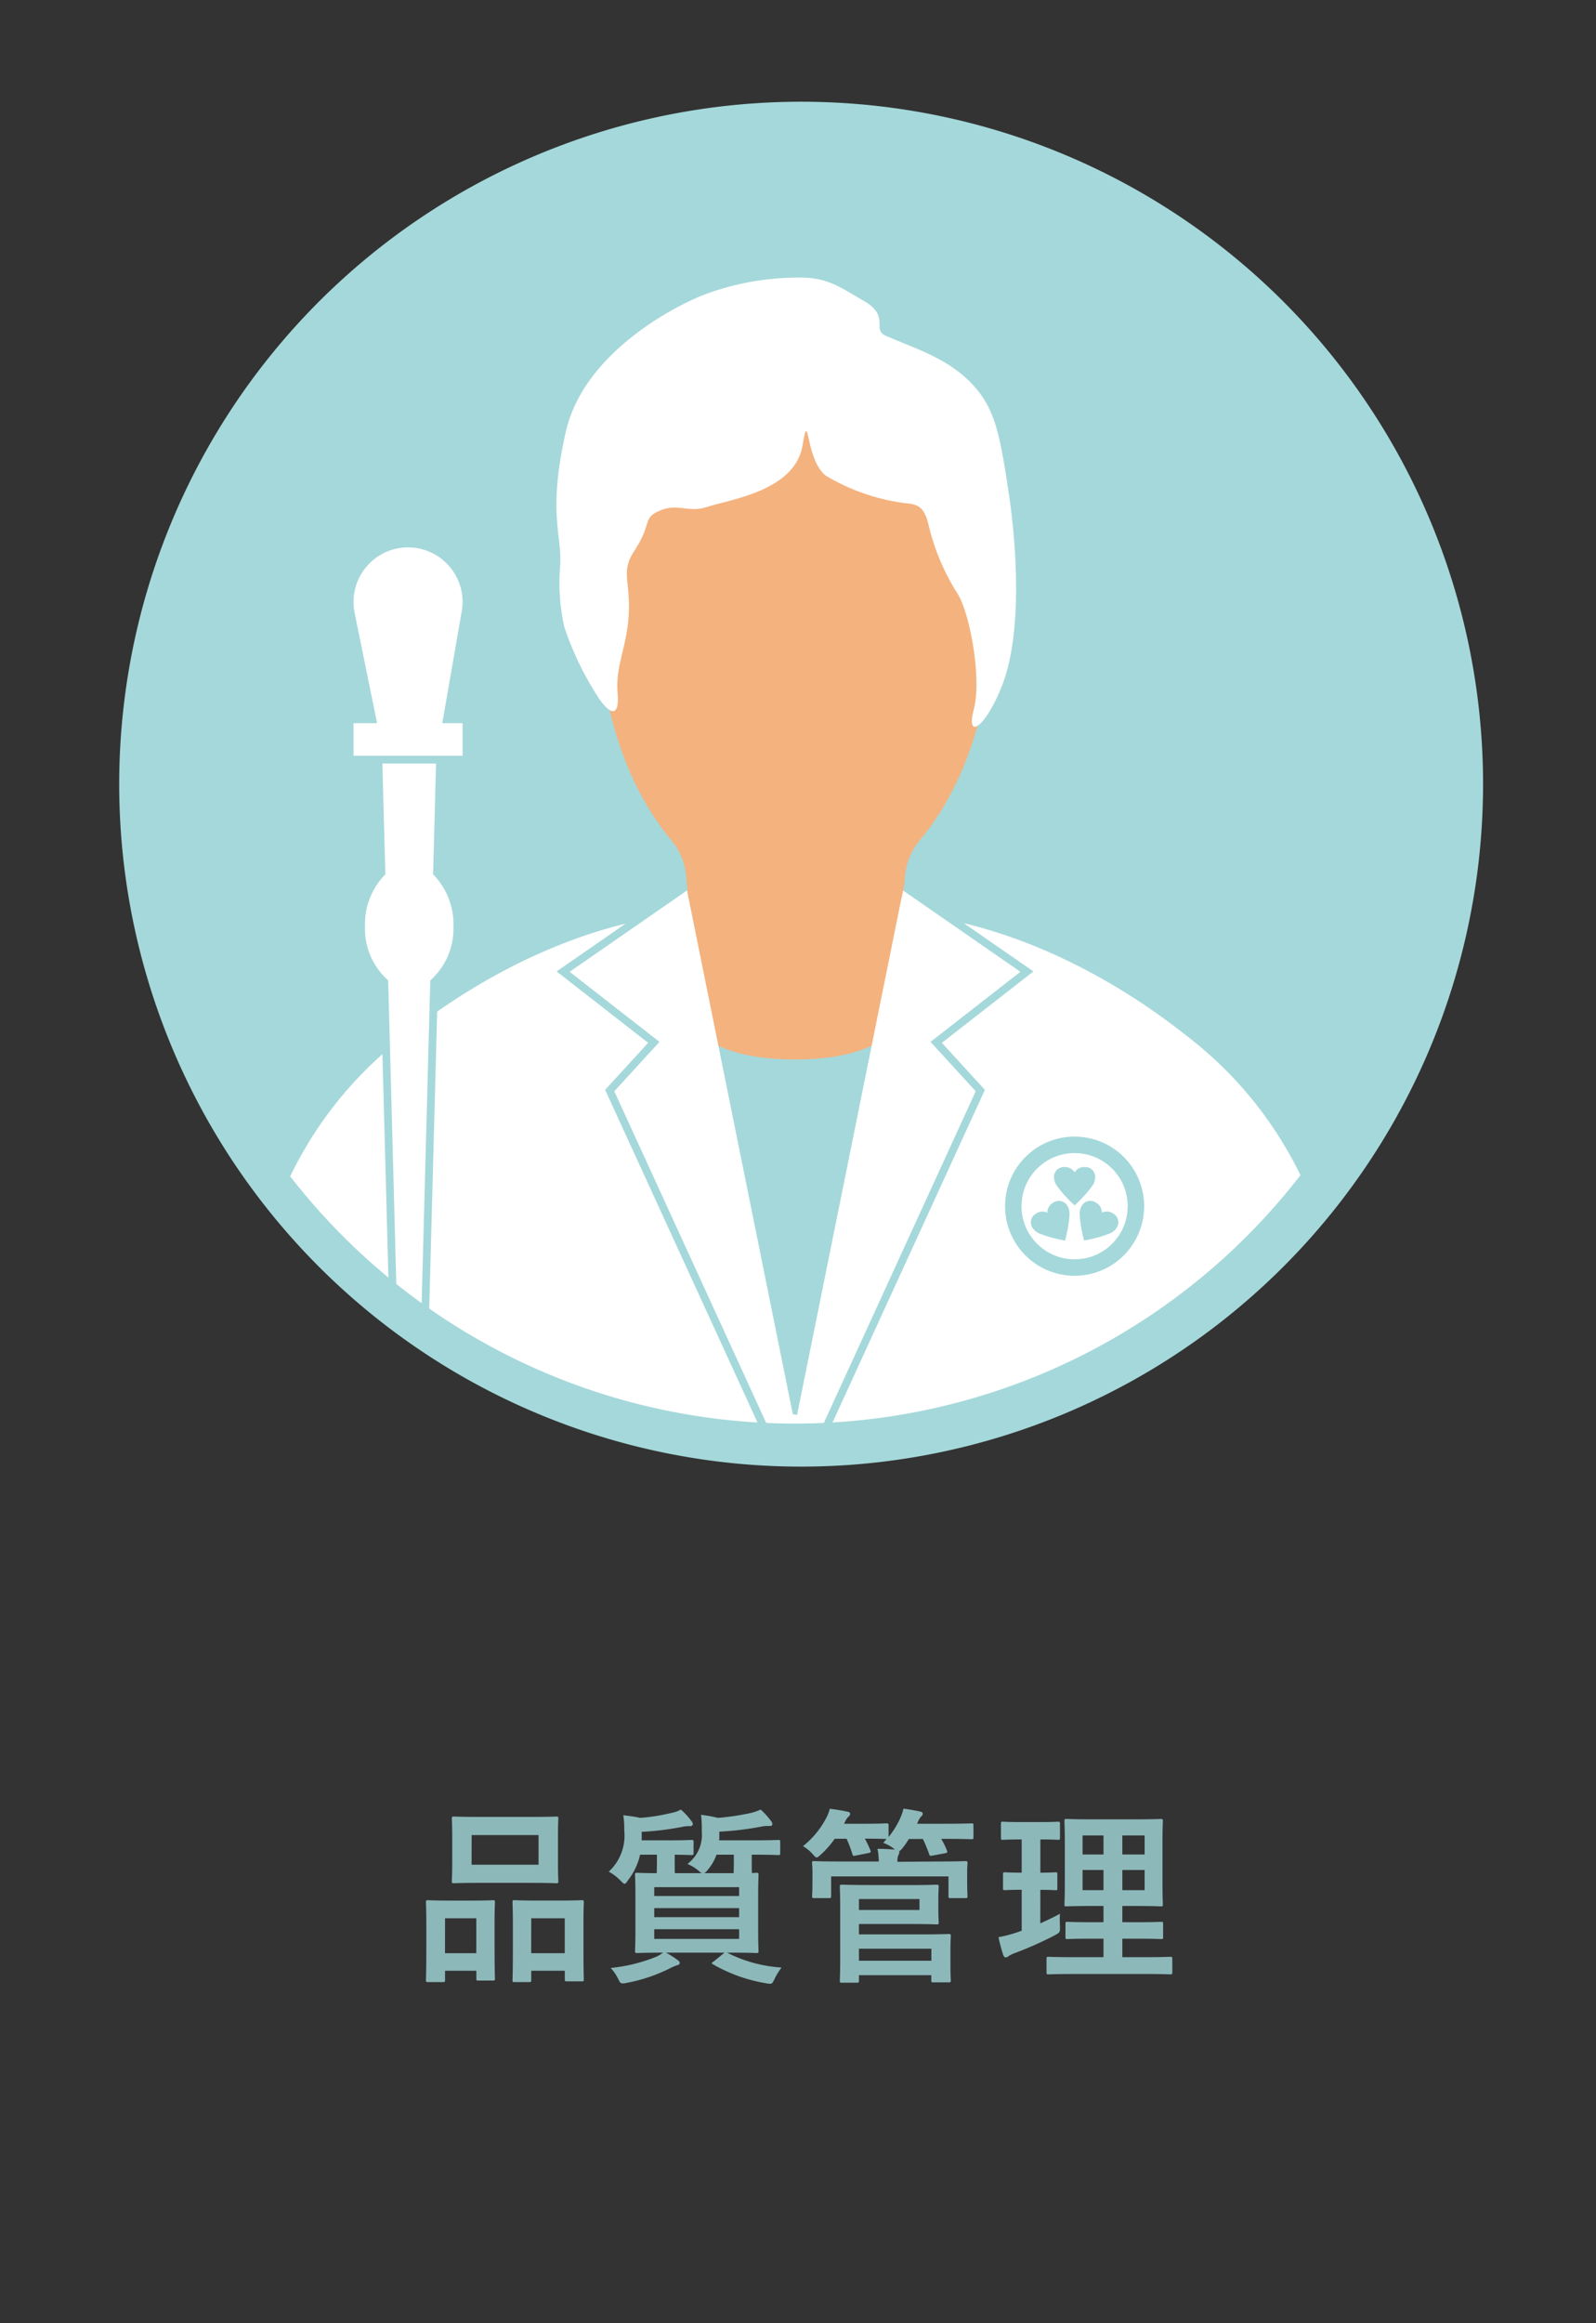 <svg id="レイヤー_7" data-name="レイヤー 7" xmlns="http://www.w3.org/2000/svg" width="110" height="159.995" viewBox="0 0 110 159.995"><rect x="0" y="0" width="110" height="159.995" fill="#333333" stroke="none"/><defs><clipPath id="clip-path"><path d="M99.784 54a45 45 0 11-44.99-45 44.99 44.99 0 0144.99 45z" stroke-width="1.916" stroke="#a5d8da" stroke-miterlimit="10" fill="#a5d8da"/></clipPath><style>.cls-4{fill:#a5d8da}.cls-10,.cls-8{stroke:#a5d8da;stroke-miterlimit:10}.cls-10,.cls-8,.cls-9{fill:#fff}.cls-7,.cls-8{fill-rule:evenodd}.cls-7{fill:#f4b27e}.cls-10,.cls-8{stroke-width:.532px}</style></defs><path d="M29.5 136.506c-.13 0-.143-.013-.143-.156 0-.078.026-.442.026-2.431v-1.209c0-1.248-.026-1.612-.026-1.7 0-.13.013-.143.143-.143.091 0 .416.026 1.378.026h1.7c.975 0 1.3-.026 1.391-.026.13 0 .143.013.143.143 0 .078-.026.455-.026 1.483v1.364c0 1.95.026 2.327.026 2.4 0 .13-.013.144-.143.144h-1.007c-.117 0-.13-.014-.13-.144v-.533h-2.158v.624c0 .143-.013.156-.143.156zm1.17-1.989h2.158v-2.405h-2.154zm5.928-9.386c1.235 0 1.651-.026 1.743-.026.129 0 .142.013.142.143 0 .091-.026.429-.026 1.209v1.885c0 .78.026 1.118.026 1.2 0 .143-.013.156-.142.156-.092 0-.508-.026-1.743-.026h-3.585c-1.221 0-1.65.026-1.728.026-.13 0-.144-.013-.144-.156 0-.078.027-.416.027-1.2v-1.885c0-.78-.027-1.118-.027-1.209 0-.13.014-.143.144-.143.078 0 .507.026 1.728.026zm-4.095 3.289h4.615v-2.041h-4.611zm2.951 8.086c-.117 0-.13-.013-.13-.142 0-.092.026-.456.026-2.445v-1.209c0-1.235-.026-1.612-.026-1.69 0-.143.013-.156.13-.156.091 0 .429.026 1.43.026h1.794c1 0 1.339-.026 1.417-.026.13 0 .143.013.143.156 0 .078-.025.455-.025 1.495v1.392c0 1.949.025 2.313.025 2.391 0 .144-.013.156-.143.156h-1.023c-.13 0-.143-.012-.143-.156v-.572h-2.314v.638c0 .129-.013.142-.143.142zm1.157-1.989h2.314v-2.405h-2.31zm11.77-5.512a.56.56 0 01-.2-.143 3.209 3.209 0 00-.8-.494 2.5 2.5 0 00.987-2.236 7.087 7.087 0 00-.052-1.144 9.421 9.421 0 011.17.208 17.024 17.024 0 002.327-.351 4.289 4.289 0 00.612-.221 4.9 4.9 0 01.688.754.393.393 0 01.117.247c0 .065-.039.13-.156.13a2.538 2.538 0 00-.519.026 20.711 20.711 0 01-2.978.364v.442c0 .052-.013.1-.013.156h2.3c1.262 0 1.7-.026 1.781-.026.118 0 .13.013.13.156v.741c0 .13-.012.143-.13.143-.078 0-.519-.026-1.781-.026h-.052v.624c0 .286 0 .494.013.637.169 0 .273-.013.313-.013.129 0 .142.013.142.143 0 .091-.025.468-.025 1.326v2.587c0 .858.025 1.235.025 1.313 0 .143-.013.156-.142.156-.091 0-.546-.026-1.808-.026h-.221a9.646 9.646 0 003.758 1.027 4.259 4.259 0 00-.481.78c-.118.248-.169.338-.3.338a1.723 1.723 0 01-.3-.039 10.873 10.873 0 01-3.641-1.3c-.13-.078-.117-.09.039-.195l.754-.611H45.9a6.268 6.268 0 01.781.494c.129.091.168.144.168.195 0 .091-.051.157-.195.182a3.491 3.491 0 00-.507.222 11.181 11.181 0 01-2.951.987 1.588 1.588 0 01-.286.039c-.143 0-.182-.064-.311-.325a3.192 3.192 0 00-.508-.74 11.214 11.214 0 003.159-.781 2.768 2.768 0 00.455-.273c-1.261 0-1.7.026-1.781.026-.143 0-.156-.013-.156-.156 0-.078.026-.455.026-1.313v-2.587c0-.858-.026-1.235-.026-1.326 0-.13.013-.143.156-.143.065 0 .429.026 1.34.026 0-.143.012-.351.012-.637v-.637h-1.16a4.416 4.416 0 01-.819 1.742c-.117.169-.169.26-.246.26s-.144-.078-.287-.221a3.474 3.474 0 00-.806-.611 3.368 3.368 0 001.066-2.834 6.144 6.144 0 00-.065-1.053c.429.052.793.1 1.17.182a13.018 13.018 0 002.184-.351 1.8 1.8 0 00.612-.221 4.415 4.415 0 01.7.754.425.425 0 01.13.247c0 .065-.066.143-.2.143a1.834 1.834 0 00-.494.039 19.572 19.572 0 01-2.834.351v.585h1.86c1.13 0 1.495-.026 1.572-.026.131 0 .143.013.143.156v.741c0 .13-.012.143-.143.143-.065 0-.377-.013-1.156-.026v.637c0 .286 0 .494.012.637zm-3.289.962v.611h5.849v-.611zm5.849 2.067v-.624h-5.849v.624zm0 .832h-5.849v.664h5.849zm-1.559-5.135a3.227 3.227 0 01-.612 1.053.7.7 0 01-.234.221h2.028c0-.143.013-.351.013-.65v-.624zm15.404.469c1.222 0 1.664-.026 1.755-.026.13 0 .142.013.142.143 0 .078-.025.273-.025.559v.455c0 .988.025 1.17.025 1.248 0 .13-.012.143-.142.143h-1.028c-.129 0-.142-.013-.142-.143v-1.352h-8.087v1.352c0 .13-.013.143-.155.143h-1.015c-.13 0-.143-.013-.143-.143 0-.091.026-.26.026-1.248v-.377c0-.364-.026-.559-.026-.637 0-.13.013-.143.143-.143.091 0 .533.026 1.755.026h2.7a4.738 4.738 0 00-.091-.871c.43 0 .859.026 1.2.052l-.105-.091a2.861 2.861 0 00-.7-.377l.233-.26c-.1 0-.455-.026-1.5-.026a6.332 6.332 0 01.377.793c.053.13.053.156-.13.2l-.857.169c-.183.039-.208.039-.247-.1a8.741 8.741 0 00-.4-1.053h-.819a6.166 6.166 0 01-.949 1.079c-.143.13-.221.208-.3.208s-.13-.078-.272-.234a2.811 2.811 0 00-.664-.546 6.036 6.036 0 001.613-1.963 2.6 2.6 0 00.233-.611c.416.052.91.13 1.2.2.13.013.2.052.2.156a.223.223 0 01-.105.182.948.948 0 00-.22.312l-.091.182h1.39c1.092 0 1.444-.026 1.522-.026.142 0 .155.013.155.143v.793a5.685 5.685 0 00.807-1.3 3.379 3.379 0 00.22-.65c.39.052.845.13 1.119.195.142.026.208.065.208.156a.206.206 0 01-.105.182 1.435 1.435 0 00-.247.429l-.038.078h1.885c1.326 0 1.781-.026 1.859-.026.13 0 .143.013.143.143v.806c0 .13-.013.143-.143.143-.078 0-.533-.026-1.859-.026h-.221a5.082 5.082 0 01.39.793c.051.13.051.156-.13.2l-.845.156c-.183.039-.209.026-.247-.1a9.8 9.8 0 00-.43-1.04h-.968a5.161 5.161 0 01-.467.663.744.744 0 01-.2.182.141.141 0 01.013.078.513.513 0 01-.077.208 1.032 1.032 0 00-.053.442zm-1.986 1.624c1.143 0 1.676-.026 1.755-.026.129 0 .143.013.143.143 0 .078-.026.325-.026.9v.65c0 .572.026.819.026.91 0 .117-.014.13-.143.13-.079 0-.612-.026-1.755-.026h-3.6v.715h4.317c1.183 0 1.781-.026 1.872-.026.129 0 .143.013.143.156 0 .078-.026.338-.026.988v1.079c0 .65.026.9.026.962 0 .13-.014.143-.143.143h-1.058c-.13 0-.144-.013-.144-.143v-.35H59.2v.377c0 .13-.013.142-.142.142h-1.033c-.13 0-.142-.012-.142-.142 0-.079.025-.5.025-1.5v-3.446c0-1-.025-1.443-.025-1.521 0-.13.012-.143.142-.143.078 0 .676.026 1.847.026zm.572.962H59.2v.754h4.174zm-4.172 3.419v.832h4.992v-.832zm12.5-1.742c.455-.208.9-.416 1.353-.663a9.129 9.129 0 000 .845c.012.429.012.429-.326.624a25.362 25.362 0 01-2.807 1.248 2.379 2.379 0 00-.4.195.292.292 0 01-.208.091c-.065 0-.117-.039-.169-.169a11.787 11.787 0 01-.325-1.222 8.865 8.865 0 001.222-.312l.378-.13v-2.821c-.819 0-1.067.026-1.145.026-.13 0-.142-.013-.142-.143v-.932c0-.143.012-.156.142-.156.078 0 .326.026 1.145.026v-2.288h-.078c-.871 0-1.145.026-1.223.026-.116 0-.13-.013-.13-.143v-.949c0-.143.014-.156.13-.156.078 0 .352.026 1.223.026h1.351c.884 0 1.158-.026 1.223-.026.13 0 .143.013.143.156v.949c0 .13-.013.143-.143.143-.065 0-.339-.026-1.21-.026v2.288c.716 0 .963-.026 1.041-.026.13 0 .13.013.13.156v.936c0 .13 0 .143-.13.143-.078 0-.325-.026-1.041-.026zm2.38 3.485c-1.287 0-1.73.025-1.808.025-.13 0-.142-.013-.142-.143v-.922c0-.13.012-.144.142-.144.078 0 .521.026 1.808.026h1.975v-1.274h-.8c-1.2 0-1.6.026-1.677.026-.131 0-.144-.012-.144-.143v-.9c0-.13.013-.143.144-.143.077 0 .48.026 1.677.026h.8v-1.118h-.844c-1.184 0-1.613.026-1.691.026-.142 0-.156-.013-.156-.13 0-.078.026-.494.026-1.443v-2.886c0-.923-.026-1.326-.026-1.417 0-.13.014-.143.156-.143.078 0 .507.026 1.691.026h3.093c1.2 0 1.613-.026 1.7-.026.129 0 .143.013.143.143 0 .078-.026.494-.026 1.417v2.886c0 .949.026 1.365.026 1.443 0 .117-.014.13-.143.13-.091 0-.507-.026-1.7-.026h-.949v1.118h.989c1.183 0 1.6-.026 1.676-.026.131 0 .144.013.144.143v.9c0 .131-.013.143-.144.143-.077 0-.493-.026-1.676-.026h-.989v1.274h1.5c1.275 0 1.73-.026 1.8-.026.13 0 .143.014.143.144v.922c0 .13-.013.143-.143.143-.065 0-.52-.025-1.8-.025zm1.975-8.23v-1.313h-1.442v1.313zm0 2.457v-1.391h-1.442v1.391zm1.3-3.77v1.313h1.535v-1.313zm1.534 2.379h-1.533v1.391h1.534z" fill="#8db8ba"/><path d="M100.216 54A45 45 0 1155.224 9.006 44.992 44.992 0 01100.216 54z" stroke-width="4" fill="#fff" stroke="#a5d8da" stroke-miterlimit="10"/><path class="cls-4" d="M99.784 54a45 45 0 11-44.99-45 44.99 44.99 0 0144.99 45z"/><g clip-path="url(#clip-path)"><path d="M19.615 81.85a26.833 26.833 0 018.124-10.395c1.687-1.327 8.158-6.466 16.833-8.167a51.331 51.331 0 0110.26-1.2 51.389 51.389 0 0110.268 1.2c8.672 1.7 15.151 6.84 16.838 8.167a26.824 26.824 0 018.116 10.395v26.286H19.615z" fill-rule="evenodd" fill="#fff"/><path class="cls-7" d="M62.144 63.183l.008-.15.223-2.749v.009a4.49 4.49 0 01.984-2.38c3.044-3.616 4.988-9.121 4.988-15.292 0-10.9-6.053-19.725-13.51-19.725h-.005c-7.457 0-13.51 8.829-13.51 19.725 0 6.171 1.939 11.676 4.989 15.292a4.553 4.553 0 01.983 2.38v-.009l.221 2.749.01.15 6.912 1.6z"/><path class="cls-4" d="M62.114 62.735l-6.192 34.838-2.023-.273-6.403-34.565 7.264 4.612 7.354-4.612z"/><path class="cls-7" d="M54.8 72.964c-12.438 0-7.31-10.229-7.31-10.229h14.68s4.985 10.229-7.37 10.229z"/><path class="cls-8" d="M47.294 61.041l-8.483 5.874 6.252 4.871-3.04 3.32 12.548 27.377h1.1"/><path class="cls-8" d="M62.294 61.041l8.483 5.874-6.252 4.871 3.04 3.32-12.548 27.377h-1.099"/><path class="cls-7" d="M47.456 61.819l-.093-.679.504-.198.287.404-.698.473z"/><circle class="cls-4" cx="74.064" cy="83.07" r="4.793"/><circle class="cls-9" cx="74.064" cy="83.07" r="3.659"/><path class="cls-7" d="M62.116 61.903l.201-.908-.477-.101-.288.403.564.606z"/><path class="cls-4" d="M74.515 84.5a5.978 5.978 0 01-.091-.732 1.1 1.1 0 01.155-.76.682.682 0 01.976-.171.771.771 0 01.386.678.77.77 0 01.778.061.683.683 0 01.259.957 1.1 1.1 0 01-.623.463 6.5 6.5 0 01-.7.23c-.283.075-.524.129-.937.21a10.715 10.715 0 01-.203-.936zm-1.106.94a13.662 13.662 0 01-.938-.21 6.4 6.4 0 01-.7-.23 1.1 1.1 0 01-.623-.463.683.683 0 01.259-.957.77.77 0 01.778-.061.771.771 0 01.386-.678.682.682 0 01.976.171 1.1 1.1 0 01.155.76 5.978 5.978 0 01-.091.732 9.896 9.896 0 01-.202.936zm-.02-3.105a6.071 6.071 0 01-.469-.568 1.1 1.1 0 01-.277-.725.682.682 0 01.732-.668.772.772 0 01.689.365.772.772 0 01.689-.365.682.682 0 01.732.668 1.093 1.093 0 01-.277.725 6.493 6.493 0 01-.465.568c-.2.215-.373.39-.679.681-.32-.303-.441-.425-.675-.681z"/><path class="cls-9" d="M61.047 23.123c-.985-.431.322-1.33-1.476-2.379-1.765-1.03-2.6-1.671-4.633-1.626a18.588 18.588 0 00-6 1.03c-1.74.566-8.634 3.864-9.936 9.57s-.219 7.2-.4 9.305a14.068 14.068 0 00.283 4.126 21.021 21.021 0 002.03 4.372c1.011 1.739 1.814 2.061 1.652.2s.647-3.156.769-5.421-.565-2.914.364-4.329c1.222-1.863.624-2.23 1.577-2.711 1.421-.716 2.061.123 3.52-.364 1.515-.505 5.978-1.079 6.514-4.207.473-2.762.162.965 1.618 2.08a14.208 14.208 0 005.462 1.884c.85.081 1.274.225 1.578 1.376a15.469 15.469 0 001.973 4.771c.885 1.283 1.74 5.917 1.174 8.056s.784 1.3 1.942-1.623c1.381-3.5 1.068-9.343.436-13.486-.608-3.983-.942-5.7-2.581-7.39-1.672-1.721-3.908-2.377-5.866-3.234z"/><path class="cls-10" d="M31.518 63.788a5.15 5.15 0 00-1.4-3.677l.236-8.813h-4.3l.237 8.813a5.147 5.147 0 00-1.4 3.677 5.013 5.013 0 001.6 3.851l.886 33.053h1.657l.885-33.053a5.01 5.01 0 001.599-3.851z"/><path class="cls-10" d="M32.071 42.233a4.023 4.023 0 10-7.894 0l.01.05v.008l1.476 7.249H24.1v2.776h8.047V49.54H30.8z"/></g><path d="M99.784 54a45 45 0 11-44.99-45 44.99 44.99 0 0144.99 45z" fill="none" stroke-width="1.916" stroke="#a5d8da" stroke-miterlimit="10"/></svg>